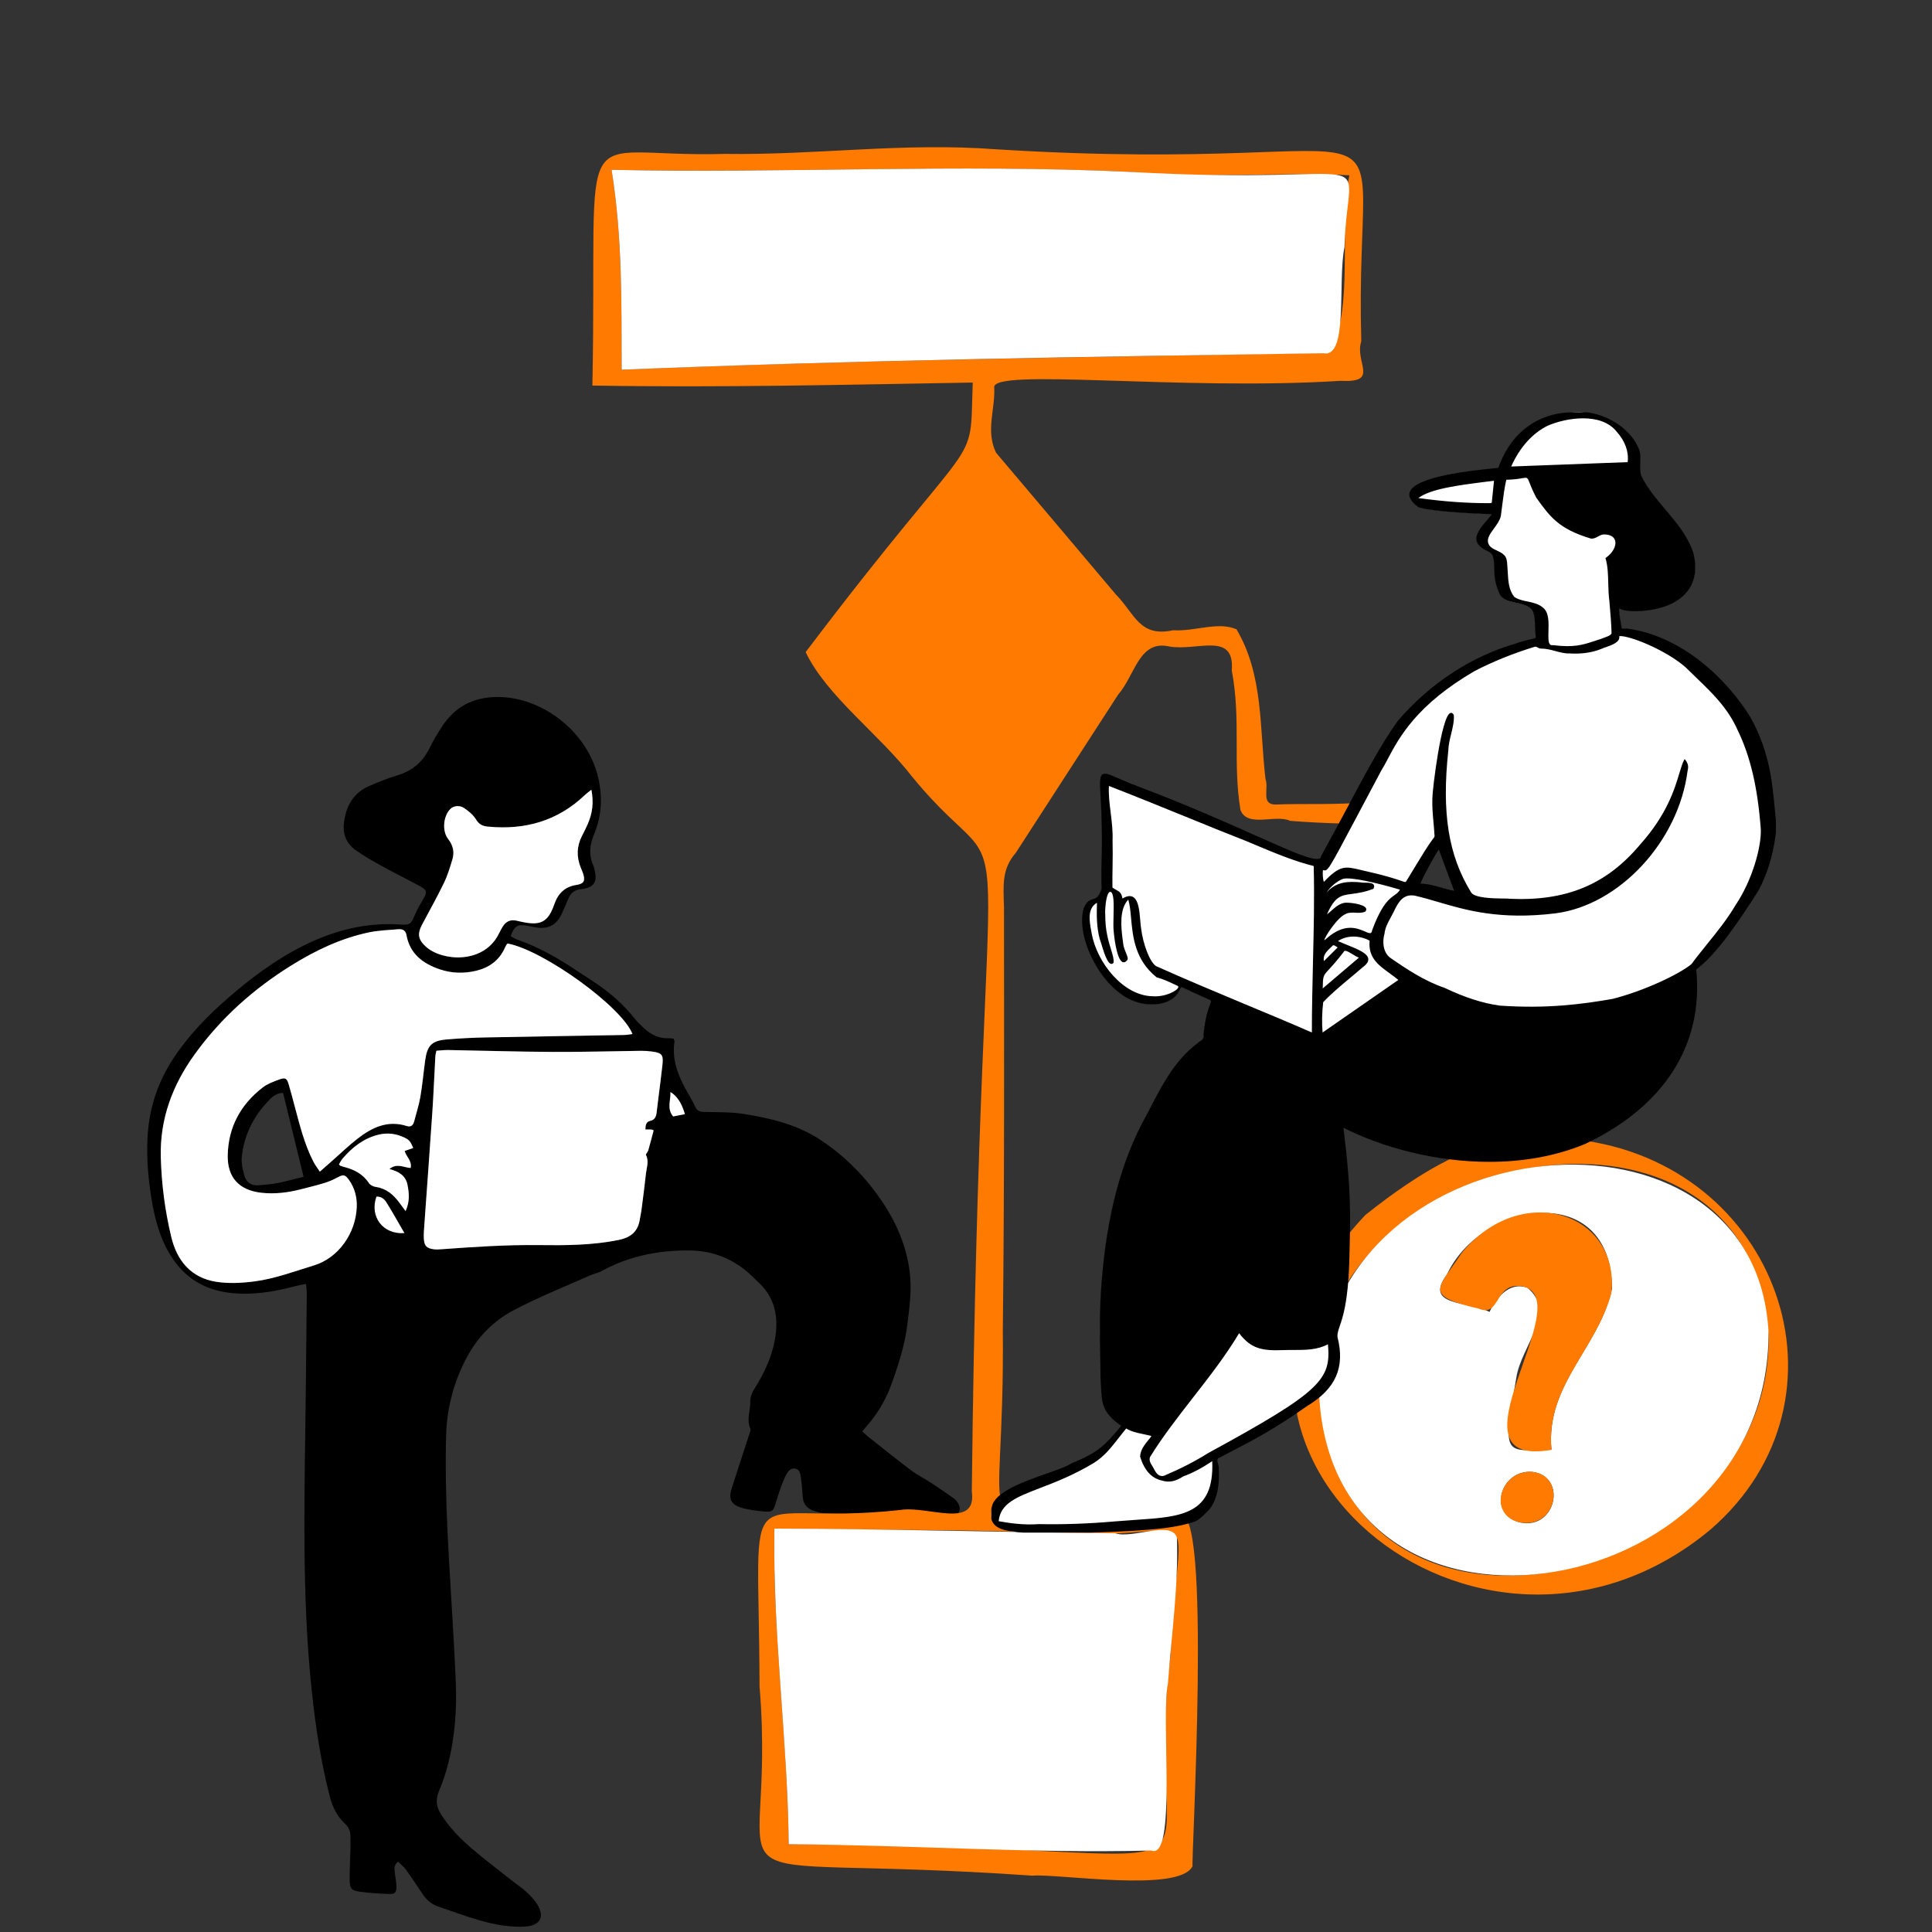 <svg width="226" height="226" viewBox="0 0 226 226" fill="none" xmlns="http://www.w3.org/2000/svg">
<rect x="0" y="0" width="226" height="226" fill="#333333" stroke="none"/>
<g clip-path="url(#clip0_5016_6544)">
<path d="M35.806 150.19C35.308 150.29 34.925 150.345 34.553 150.445C31.995 151.13 29.413 151.554 26.754 151.217C23.857 150.849 21.613 149.449 20.038 146.985C18.689 144.875 18.081 142.507 17.697 140.078C17.303 137.584 17.1 135.074 17.292 132.541C17.531 129.376 18.529 126.484 20.268 123.831C22.028 121.146 24.234 118.866 26.639 116.773C29.374 114.391 32.269 112.229 35.533 110.604C39.063 108.847 42.764 107.89 46.739 108.144C47.995 108.224 48.05 108.133 48.536 107.005C48.78 106.438 49.086 105.894 49.401 105.362C50.027 104.305 50.016 104.143 48.972 103.577C47.56 102.811 46.114 102.109 44.708 101.333C43.655 100.752 42.602 100.156 41.623 99.463C40.492 98.662 40.049 97.546 40.251 96.115C40.523 94.187 41.386 92.728 43.196 91.941C44.266 91.475 45.356 91.035 46.472 90.702C48.229 90.176 49.469 89.124 50.267 87.477C50.68 86.624 51.175 85.806 51.692 85.011C53.199 82.694 55.286 81.57 58.115 81.533C63.291 81.466 68.77 85.494 70.009 91.107C70.493 93.301 70.371 95.496 69.501 97.568C68.969 98.834 68.854 100.016 69.408 101.264C69.467 101.397 69.496 101.543 69.533 101.684C69.923 103.158 69.507 103.843 67.98 104.009C67.219 104.092 66.776 104.424 66.499 105.093C66.248 105.701 65.989 106.306 65.707 106.9C65.08 108.224 64.143 108.713 62.688 108.488C62.328 108.433 61.973 108.336 61.613 108.276C60.534 108.095 60.181 108.317 59.728 109.515C59.999 109.653 60.269 109.828 60.564 109.932C63.029 110.8 65.278 112.077 67.437 113.53C68.194 114.039 68.972 114.515 69.727 115.028C71.428 116.185 72.963 117.526 74.243 119.151C74.558 119.55 74.93 119.91 75.305 120.256C76.138 121.027 77.092 121.517 78.269 121.453C78.442 121.444 78.619 121.486 78.798 121.504C78.841 121.648 78.911 121.755 78.897 121.849C78.61 123.791 79.195 125.534 80.102 127.206C80.52 127.976 80.977 128.728 81.356 129.518C81.567 129.957 81.855 130.051 82.304 130.065C83.906 130.114 85.531 130.064 87.104 130.32C90.211 130.825 93.281 131.565 95.961 133.332C98.888 135.263 101.299 137.714 103.253 140.649C105.055 143.357 106.238 146.288 106.482 149.506C106.616 151.267 106.368 153.073 106.155 154.843C105.856 157.318 105.091 159.691 104.237 162.025C103.566 163.858 102.566 165.512 101.255 166.968C101.135 167.1 101.024 167.241 100.862 167.434C101.098 167.65 101.293 167.851 101.51 168.023C103.171 169.337 104.816 170.673 106.51 171.944C107.294 172.533 108.184 172.978 109.008 173.517C109.862 174.074 110.697 174.66 111.53 175.247C111.709 175.374 111.864 175.532 111.989 175.712C112.539 176.517 112.251 177.238 111.287 177.391C109.293 177.709 107.296 177.861 105.307 177.34C104.238 177.06 103.169 177.088 102.061 177.137C100.136 177.221 98.2 177.064 96.269 176.981C95.911 176.966 95.552 176.841 95.206 176.731C94.437 176.486 93.977 175.973 93.908 175.146C93.853 174.491 93.819 173.832 93.73 173.182C93.657 172.651 93.657 171.949 93.058 171.799C92.445 171.646 92.07 172.262 91.851 172.731C91.454 173.586 91.147 174.49 90.876 175.395C90.423 176.911 90.446 176.939 88.839 176.753C88.083 176.666 87.308 176.569 86.595 176.323C85.49 175.942 85.219 175.295 85.575 174.168C86.125 172.427 86.699 170.694 87.265 168.958C87.432 168.446 87.608 167.936 87.769 167.422C87.799 167.323 87.813 167.191 87.772 167.102C87.298 166.061 87.79 165.02 87.765 163.98C87.75 163.381 87.99 162.867 88.312 162.355C89.529 160.422 90.453 158.363 90.741 156.071C91.03 153.771 90.522 151.714 88.787 150.068C88.205 149.516 87.648 148.926 87.012 148.443C85.159 147.033 83.092 146.308 80.716 146.278C77.057 146.232 73.61 146.921 70.384 148.675C69.94 148.916 69.421 149.017 68.956 149.225C65.991 150.549 62.957 151.744 60.093 153.261C57.756 154.499 55.9 156.351 54.611 158.771C53.078 161.649 52.271 164.705 52.186 167.908C52.09 171.484 52.166 175.071 52.328 178.646C52.603 184.742 53.078 190.829 53.32 196.926C53.443 200.027 53.213 203.142 52.458 206.177C52.177 207.307 51.812 208.427 51.358 209.498C50.943 210.477 51.019 211.331 51.565 212.2C52.55 213.765 53.829 215.074 55.22 216.26C56.773 217.586 58.408 218.817 60.011 220.085C60.526 220.493 61.084 220.853 61.566 221.297C62.018 221.714 62.459 222.172 62.793 222.685C63.775 224.188 63.222 225.243 61.451 225.36C59.636 225.48 57.875 225.131 56.152 224.649C54.503 224.187 52.896 223.574 51.271 223.025C50.477 222.757 49.884 222.24 49.423 221.548C48.795 220.605 48.172 219.659 47.51 218.74C47.25 218.379 46.89 218.09 46.572 217.765C45.976 218.234 46.168 218.728 46.204 219.177C46.245 219.686 46.375 220.19 46.376 220.697C46.377 221.38 46.179 221.584 45.535 221.555C44.405 221.505 43.271 221.447 42.151 221.298C41.098 221.159 40.902 220.911 40.901 219.867C40.901 218.625 40.97 217.383 40.999 216.141C41.01 215.666 40.995 215.191 40.986 214.717C40.976 214.181 40.787 213.74 40.382 213.362C39.447 212.491 38.902 211.41 38.582 210.165C37.533 206.085 36.906 201.94 36.463 197.755C35.861 192.076 35.659 186.377 35.617 180.677C35.57 174.39 35.717 168.102 35.781 161.815C35.816 158.342 35.856 154.87 35.886 151.397C35.889 151.043 35.84 150.689 35.806 150.19L35.806 150.19ZM59.375 110.368C59.303 110.447 59.272 110.47 59.254 110.501C59.184 110.627 59.11 110.753 59.051 110.885C58.385 112.37 57.193 113.209 55.656 113.568C54.243 113.898 52.822 113.858 51.44 113.389C49.457 112.717 47.938 111.569 47.541 109.361C47.436 108.778 47.029 108.666 46.578 108.702C45.415 108.793 44.235 108.837 43.1 109.079C39.85 109.77 36.897 111.182 34.081 112.931C29.652 115.683 25.837 119.09 22.778 123.323C20.18 126.919 18.686 130.893 18.809 135.383C18.895 138.533 19.302 141.653 20.038 144.712C20.707 147.491 22.362 149.482 25.292 149.94C26.745 150.167 28.287 150.086 29.756 149.897C32.149 149.588 34.414 148.726 36.719 148.025C39.59 147.153 41.593 144.291 41.731 141.241C41.783 140.09 41.505 138.983 40.823 138.025C40.36 137.376 40.147 137.372 39.467 137.74C38.991 137.996 38.487 138.218 37.971 138.376C37.064 138.655 36.14 138.877 35.22 139.114C33.688 139.509 32.134 139.705 30.552 139.524C27.962 139.227 26.587 137.734 26.639 135.138C26.704 131.862 28.137 129.23 30.698 127.234C31.258 126.797 31.972 126.528 32.651 126.282C33.386 126.015 33.551 126.125 33.772 126.855C34.026 127.694 34.239 128.545 34.466 129.392C35.064 131.614 35.605 133.856 36.674 135.917C36.865 136.287 37.125 136.621 37.41 137.059C37.955 136.581 38.39 136.2 38.823 135.819C39.81 134.95 40.758 134.032 41.792 133.224C43.487 131.899 45.33 131.002 47.575 131.717C48.077 131.877 48.332 131.626 48.45 131.166C48.696 130.214 49.007 129.273 49.172 128.307C49.413 126.905 49.538 125.483 49.731 124.072C49.978 122.261 50.504 121.734 52.331 121.584C53.786 121.464 55.246 121.389 56.706 121.359C62.148 121.249 67.59 121.169 73.031 121.071C73.339 121.065 73.646 121 73.983 120.959C72.755 117.775 63.584 111.16 59.375 110.368L59.375 110.368ZM75.496 132.124C75.507 131.592 75.574 131.218 76.086 131.108C76.601 130.997 76.757 130.6 76.812 130.134C76.868 129.663 76.925 129.191 76.983 128.72C77.152 127.344 77.338 125.97 77.488 124.592C77.619 123.384 77.446 123.168 76.274 123.007C75.841 122.946 75.403 122.918 74.966 122.922C71.535 122.962 68.104 123.068 64.674 123.05C60.587 123.028 56.5 122.9 52.413 122.828C51.957 122.82 51.499 122.883 51.045 122.913C50.988 123.208 50.934 123.383 50.924 123.561C50.804 125.748 50.718 127.937 50.571 130.123C50.275 134.528 49.945 138.931 49.634 143.335C49.598 143.844 49.551 144.358 49.577 144.866C49.621 145.743 49.904 146.033 50.766 146.139C51.052 146.174 51.348 146.154 51.638 146.133C55.423 145.858 59.205 145.601 63.007 145.647C66.141 145.686 69.275 145.678 72.382 145.042C73.851 144.742 74.648 144.017 74.857 142.572C74.904 142.247 74.989 141.927 75.03 141.602C75.216 140.155 75.41 138.709 75.565 137.259C75.64 136.551 75.939 135.841 75.565 135.114C75.512 135.011 75.773 134.774 75.829 134.581C76.055 133.792 76.258 132.997 76.462 132.23C76.281 132.152 76.249 132.127 76.215 132.126C76.002 132.122 75.789 132.124 75.496 132.124L75.496 132.124ZM69.179 92.382C68.826 92.664 68.619 92.804 68.442 92.974C65.249 96.036 61.414 97.112 57.078 96.695C56.445 96.634 56.038 96.441 55.685 95.859C55.359 95.325 54.819 94.88 54.288 94.523C53.727 94.147 53.033 94.268 52.665 94.644C51.84 95.487 51.698 97.225 52.421 98.144C52.985 98.862 53.181 99.652 52.925 100.507C52.644 101.448 52.356 102.402 51.931 103.282C51.137 104.923 50.243 106.515 49.388 108.126C48.793 109.248 48.904 109.908 49.822 110.74C51.685 112.431 56.413 112.781 58.242 109.435C58.434 109.083 58.604 108.717 58.816 108.377C59.182 107.79 59.709 107.54 60.403 107.693C60.652 107.749 60.901 107.808 61.151 107.86C63.248 108.292 64.121 107.842 64.821 105.827C65.27 104.533 66.039 103.727 67.438 103.513C68.337 103.376 68.492 103.002 68.183 102.113C68.112 101.906 68.019 101.707 67.937 101.504C67.432 100.249 67.449 99.015 68.071 97.8C68.303 97.345 68.534 96.888 68.74 96.421C69.281 95.197 69.481 93.931 69.179 92.382L69.179 92.382ZM33.109 127.83C32.194 127.884 31.723 128.426 31.264 128.919C29.571 130.733 28.531 132.881 28.283 135.353C28.213 136.052 28.39 136.802 28.577 137.495C28.789 138.277 29.369 138.718 30.215 138.654C30.976 138.597 31.742 138.532 32.489 138.386C33.475 138.193 34.445 137.917 35.513 137.655L33.109 127.83L33.109 127.83ZM45.557 136.752C46.421 136.011 47.244 136.591 48.039 136.626C48.213 135.746 47.482 135.292 47.344 134.632L48.34 134.285C48.01 133.51 47.858 133.326 47.267 133.05C46.312 132.604 45.323 132.477 44.283 132.73C42.538 133.155 41.211 134.2 40.073 135.528C39.896 135.734 39.779 135.992 39.65 136.201C39.736 136.3 39.754 136.34 39.782 136.351C39.917 136.403 40.051 136.457 40.191 136.491C41.395 136.787 42.438 137.308 43.151 138.394C43.303 138.626 43.667 138.803 43.956 138.844C45.175 139.018 46.005 139.733 46.701 140.67C46.908 140.948 47.115 141.227 47.445 141.672C47.958 140.532 47.854 139.583 47.672 138.62C47.463 137.511 46.651 137.04 45.557 136.752ZM47.305 144.242C46.555 142.951 45.906 141.778 45.197 140.643C44.952 140.252 44.567 139.938 44.034 139.983C43.217 142.276 44.755 144.424 47.305 144.242V144.242ZM80.118 130.331C79.76 129.072 79.199 128.191 78.423 127.746C78.478 128.736 77.97 129.68 78.743 130.599L80.118 130.331Z" fill="black"/>
<path d="M59.376 110.368C63.585 111.16 72.755 117.775 73.984 120.959C73.647 121 73.34 121.065 73.032 121.07C67.59 121.168 62.148 121.249 56.707 121.358C55.246 121.389 53.787 121.464 52.331 121.584C50.505 121.734 49.979 122.26 49.731 124.071C49.539 125.482 49.413 126.904 49.173 128.307C49.008 129.272 48.696 130.213 48.451 131.166C48.332 131.626 48.078 131.876 47.576 131.716C45.331 131.001 43.488 131.898 41.793 133.224C40.759 134.032 39.811 134.95 38.824 135.818C38.39 136.2 37.956 136.581 37.411 137.059C37.126 136.621 36.866 136.287 36.674 135.917C35.606 133.856 35.065 131.614 34.467 129.391C34.239 128.545 34.027 127.693 33.773 126.854C33.552 126.124 33.387 126.015 32.652 126.281C31.973 126.528 31.259 126.797 30.699 127.234C28.137 129.23 26.705 131.861 26.639 135.137C26.588 137.733 27.962 139.226 30.553 139.523C32.134 139.704 33.688 139.508 35.221 139.113C36.14 138.877 37.065 138.654 37.971 138.376C38.487 138.218 38.992 137.996 39.467 137.739C40.148 137.372 40.361 137.375 40.824 138.025C41.506 138.983 41.784 140.089 41.731 141.24C41.594 144.29 39.59 147.153 36.72 148.025C34.415 148.725 32.15 149.588 29.757 149.896C28.287 150.086 26.746 150.167 25.292 149.94C22.362 149.481 20.708 147.491 20.039 144.712C19.302 141.653 18.896 138.533 18.81 135.383C18.687 130.892 20.18 126.919 22.779 123.323C25.838 119.09 29.653 115.683 34.082 112.931C36.897 111.181 39.85 109.77 43.101 109.078C44.236 108.837 45.416 108.793 46.578 108.701C47.03 108.665 47.437 108.777 47.542 109.361C47.938 111.569 49.458 112.716 51.44 113.389C52.823 113.858 54.243 113.897 55.656 113.567C57.194 113.208 58.386 112.369 59.052 110.884C59.111 110.752 59.185 110.627 59.255 110.5C59.272 110.469 59.303 110.446 59.376 110.368L59.376 110.368Z" fill="white"/>
<path d="M75.496 132.124C75.789 132.124 76.002 132.123 76.216 132.126C76.249 132.127 76.282 132.153 76.463 132.23C76.258 132.997 76.055 133.793 75.829 134.581C75.774 134.774 75.512 135.011 75.566 135.114C75.939 135.841 75.641 136.551 75.565 137.259C75.41 138.709 75.216 140.155 75.031 141.602C74.989 141.927 74.904 142.247 74.857 142.572C74.648 144.017 73.851 144.742 72.383 145.043C69.275 145.678 66.141 145.686 63.007 145.647C59.206 145.601 55.423 145.859 51.639 146.133C51.349 146.155 51.053 146.174 50.767 146.139C49.905 146.033 49.621 145.743 49.577 144.866C49.552 144.358 49.598 143.844 49.634 143.335C49.946 138.931 50.275 134.528 50.571 130.123C50.718 127.937 50.805 125.748 50.925 123.561C50.934 123.384 50.989 123.208 51.045 122.913C51.499 122.883 51.957 122.821 52.414 122.828C56.501 122.9 60.587 123.029 64.674 123.05C68.105 123.068 71.535 122.963 74.966 122.922C75.404 122.918 75.841 122.946 76.274 123.007C77.447 123.168 77.619 123.384 77.488 124.592C77.339 125.97 77.153 127.344 76.983 128.721C76.925 129.192 76.868 129.663 76.813 130.134C76.758 130.6 76.601 130.997 76.086 131.108C75.575 131.219 75.507 131.592 75.496 132.125L75.496 132.124ZM69.18 92.382C69.482 93.931 69.282 95.197 68.741 96.422C68.535 96.889 68.305 97.345 68.072 97.8C67.45 99.016 67.433 100.25 67.938 101.504C68.02 101.707 68.113 101.906 68.184 102.113C68.492 103.002 68.338 103.377 67.439 103.514C66.04 103.727 65.271 104.533 64.822 105.827C64.121 107.842 63.249 108.292 61.152 107.86C60.902 107.808 60.653 107.749 60.404 107.694C59.711 107.54 59.183 107.79 58.817 108.377C58.605 108.717 58.435 109.083 58.243 109.435C56.414 112.781 51.686 112.431 49.823 110.741C48.905 109.908 48.793 109.249 49.389 108.127C50.244 106.515 51.138 104.923 51.932 103.282C52.357 102.402 52.645 101.448 52.926 100.508C53.182 99.652 52.986 98.862 52.422 98.145C51.699 97.225 51.841 95.487 52.666 94.644C53.033 94.269 53.728 94.147 54.289 94.523C54.82 94.88 55.36 95.325 55.686 95.86C56.039 96.442 56.446 96.634 57.079 96.695C61.415 97.113 65.25 96.036 68.443 92.974C68.62 92.804 68.827 92.665 69.18 92.382L69.18 92.382ZM45.558 136.752C46.652 137.04 47.464 137.511 47.673 138.62C47.854 139.583 47.958 140.532 47.446 141.672L46.702 140.67C46.006 139.733 45.176 139.018 43.957 138.844C43.668 138.803 43.303 138.626 43.151 138.394C42.438 137.308 41.395 136.787 40.191 136.491C40.052 136.457 39.917 136.403 39.783 136.351C39.754 136.34 39.736 136.3 39.65 136.201C39.779 135.992 39.897 135.735 40.074 135.528C41.212 134.2 42.539 133.155 44.284 132.73C45.323 132.477 46.312 132.604 47.268 133.05C47.859 133.326 48.01 133.511 48.341 134.286L47.344 134.632C47.482 135.292 48.214 135.746 48.039 136.626C47.245 136.591 46.422 136.011 45.558 136.752H45.558ZM47.306 144.242C44.756 144.424 43.217 142.276 44.035 139.983C44.567 139.939 44.953 140.252 45.197 140.643C45.907 141.778 46.556 142.951 47.306 144.242V144.242ZM80.118 130.331L78.744 130.599C77.971 129.68 78.478 128.736 78.423 127.746C79.2 128.191 79.761 129.072 80.118 130.331Z" fill="white"/>
</g>
<g clip-path="url(#clip1_5016_6544)">
<path d="M69.295 45.1C69.941 12.201 66.537 18.526 84.781 18.002C95.589 18.159 105.566 16.641 116.574 17.466C168.165 20.682 158.364 8.365 159.24 39.921C158.426 42.389 161.439 44.802 156.852 44.547C138.062 45.739 115.786 42.976 116.305 45.367C116.42 47.889 115.274 50.449 116.523 52.967C121.047 58.294 125.836 63.989 130.515 69.52C132.761 71.795 133.276 74.578 137.223 73.726C139.782 73.885 142.454 72.675 144.64 73.607C147.802 78.952 147.326 85.093 148.037 91.155C148.45 92.222 147.474 94.091 149.177 94.113C152.699 93.97 156.302 94.194 160.273 93.805C167.479 94.174 183.044 91.514 182.555 94.547C182.222 105.215 182.99 115.38 183.443 126.276C184.131 128.432 182.13 132.192 184.261 133.281C208.021 135.926 217.788 163.591 200.107 178.909C173.068 201.435 133.889 169.437 159.718 142.125C187.625 119.819 178.468 154.368 180.861 99.217C182.157 95.046 177.079 97.031 174.274 96.503C166.239 96.254 159.128 96.667 150.919 96.021C149.207 95.219 145.96 96.86 145.11 94.77C144.176 89.179 145.196 84.308 144.091 78.435C144.452 73.832 140.091 76.183 136.792 75.629C133.244 74.798 132.795 78.974 130.786 81.271C126.699 87.571 122.937 93.424 118.836 99.744C117.181 101.666 117.363 103.444 117.445 106.146C117.451 122.85 117.501 138.691 117.308 155.509C117.566 182.156 112.949 176.125 129.02 176.827C132.384 177.154 137.452 175.007 137.9 177.455C141.885 174.588 139.261 218.782 139.511 218.277C138.075 221.462 123.678 219.142 120.778 219.411C79.204 216.517 91.04 223.846 88.849 197.259C88.776 170.802 86.113 178.734 105.31 176.632C108.56 176.094 114.295 178.974 113.679 174.468C114.678 83.502 120.082 107.188 106.686 90.844C102.844 85.873 96.752 81.491 94.241 76.284C114.955 48.903 113.412 55.641 113.789 44.75C99.171 45 84.231 45.362 69.295 45.1L69.295 45.1ZM72.722 43.247C100.189 42.087 127.764 41.782 155.502 41.264C158.452 36.187 156.58 26.824 157.843 20.505C149.316 20.06 140.867 20.975 132.095 20.102C112.505 19.194 91.74 20.275 71.543 19.863C72.761 27.293 72.715 35.274 72.722 43.247ZM154.264 161.472C155.075 197.884 207.176 186.709 206.894 156.385C204.906 124.153 154.54 133.873 154.264 161.472ZM92.26 215.735C150.317 215.654 132.938 224.477 136.935 193.529C137.686 175.887 141.094 179.194 127.671 179.511C115.605 178.847 103.12 179.022 90.584 178.81C90.368 190.974 92.122 203.129 92.26 215.735Z" fill="#FF7A00"/>
<path d="M72.722 43.248C72.69 35.56 72.822 27.853 71.543 19.863C91.371 20.298 112.079 19.157 132.094 20.102C162.801 21.864 157.642 16.338 157.273 28.907C156.444 32.984 157.764 41.935 154.803 41.322C127.233 41.727 100.387 42.117 72.722 43.248ZM154.263 161.472C156.164 131.173 205.163 126.836 206.87 155.664C207.297 188.446 154.307 196.582 154.263 161.472ZM181.486 169.595C180.776 161.881 187.069 157.649 188.569 150.757C188.531 138.006 173.29 140.41 169.255 149.098C166.465 152.864 171.789 152.158 174.237 153.465C174.896 152.047 176.46 149.829 178.673 150.64C182.157 153.489 177.954 157.468 177.385 161.1C175.76 170.561 175.887 169.669 181.486 169.595H181.486ZM179.245 172.176C175.489 171.883 173.97 177.174 177.852 178.101C182.052 178.964 183.345 172.68 179.245 172.176ZM92.259 215.735C92.144 203.624 90.389 191.359 90.584 178.81C103.745 178.835 116.913 179.254 130.429 179.348C132.4 180.07 137.051 177.797 137.673 179.866C137.853 185.573 137.068 190.926 136.619 196.974C135.77 201.034 137.698 217.656 134.677 216.47C120.341 216.825 106.763 215.826 92.259 215.735Z" fill="white"/>
<path d="M181.486 169.595C168.545 171.864 184.814 152.16 178.189 150.491C174.745 149.832 175.587 154.187 172.987 153.083C166.34 151.557 168.292 150.687 170.946 146.613C177.946 138.013 189.595 141.875 188.478 151.317C186.637 157.979 180.77 162.284 181.486 169.595ZM179.244 172.176C183.21 172.592 182.211 178.812 177.851 178.1C173.914 177.287 175.449 171.895 179.244 172.176Z" fill="#FF7A00"/>
</g>
<g clip-path="url(#clip2_5016_6544)">
<path d="M204.677 83.896C201.713 79.127 196.454 74.444 190.44 73.633C190.212 73.547 189.642 73.747 189.628 73.448C189.699 73.305 189.058 70.757 189.542 71.127C189.956 71.754 199.717 72.124 198.079 64.836C196.967 61.263 193.575 58.999 191.937 55.711C191.637 54.8 191.979 53.775 191.766 52.807C190.683 49.718 186.792 47.825 183.571 48.309C179.909 48.466 176.973 50.558 175.52 54.273C175.377 54.501 175.42 54.843 175.121 54.829C173.596 55.014 161.412 55.91 165.901 59.256C166.385 59.569 170.233 59.982 174.65 60.11C173.71 61.434 171.302 63.256 173.981 64.437C174.337 64.594 174.522 64.722 174.679 65.049C175.064 66.202 174.536 67.37 175.392 69.362C175.89 70.672 177.914 70.259 179.011 71.113C179.738 71.711 179.538 72.893 179.695 74.501C179.838 74.9 179.125 74.729 177.301 75.384C171.943 76.95 167.226 80.152 163.592 84.366C160.799 88.223 158.048 94.017 154.614 100.166C154.486 102.017 146.847 97.291 133.252 92.152C126.782 89.732 129.305 88.551 128.92 101.177C128.891 102.088 128.891 103.113 128.934 103.981C128.25 106.045 127.609 104.551 126.839 106.287C125.828 109.618 129.005 115.981 132.996 117.177C134.435 117.689 136.972 117.633 137.855 115.939C138.226 115.099 137.798 115.326 140.477 116.465C142.672 117.519 141.418 116.152 140.862 120.807C140.819 121.149 140.891 121.405 140.691 121.675C137.527 123.839 136.088 126.757 134.15 130.515C130.787 136.536 129.405 143.369 128.906 150.173C128.606 153.874 128.749 157.575 128.792 161.291C128.977 163.782 128.635 165.02 131.229 166.814C129.533 168.821 128.777 169.903 125.343 171.269C123.69 172.38 116.622 173.718 116.08 176.266C115.596 178.244 116.622 178.913 118.56 179.07C119.899 179.412 126.355 179.312 132.326 178.999C134.806 178.814 137.328 178.7 139.694 177.917C140.363 177.604 140.819 177.049 141.375 176.522C142.444 175.17 142.544 173.376 142.472 171.739C142.501 171.255 141.988 170.558 142.629 170.401C145.351 168.921 147.959 167.81 152.818 164.394C155.711 162.657 157.379 160.337 156.353 156.337C156.281 155.013 157.507 154.543 157.735 147.668C157.863 142.6 158.048 139.768 157.037 131.739C164.803 135.711 176.403 137.447 185.396 133.689C193.419 129.889 199.333 123.198 198.321 113.319C200.473 111.768 202.881 108.394 205.56 104.152C206.843 101.903 207.513 99.255 207.726 96.707C207.313 92.707 207.327 88.65 204.677 83.896ZM165.231 103.896L168.508 98.771L171.558 105.533L165.231 103.896Z" fill="white"/>
<path d="M207.811 96.707C207.754 96.124 207.697 95.526 207.64 94.956C207.326 91.511 207.013 87.939 204.733 83.853C201.997 79.44 196.795 74.43 190.454 73.547C190.354 73.519 190.226 73.519 190.083 73.533C189.941 73.547 189.77 73.547 189.713 73.504C189.698 73.49 189.698 73.49 189.684 73.462C189.698 73.391 189.67 73.22 189.584 72.722C189.499 72.252 189.328 71.255 189.442 71.156C189.442 71.156 189.456 71.156 189.47 71.17C189.798 71.583 192.891 71.754 195.242 70.757C196.995 70.003 198.933 68.366 198.121 64.793C197.493 62.771 196.111 61.134 194.786 59.569C193.76 58.359 192.691 57.092 191.993 55.668C191.836 55.199 191.864 54.7 191.879 54.174C191.893 53.718 191.921 53.234 191.807 52.764C190.781 49.803 186.991 47.725 183.571 48.238C179.851 48.394 176.887 50.586 175.462 54.23C175.405 54.316 175.376 54.401 175.362 54.487C175.305 54.672 175.277 54.757 175.12 54.743C175.006 54.757 174.821 54.771 174.578 54.8C172.312 55.028 165.415 55.725 164.888 57.618C164.745 58.145 165.073 58.7 165.871 59.298C166.413 59.64 170.346 60.024 174.521 60.152C174.365 60.366 174.165 60.593 173.966 60.821C173.296 61.604 172.54 62.487 172.726 63.284C172.84 63.754 173.239 64.138 173.966 64.465C174.293 64.622 174.479 64.736 174.621 65.035C174.764 65.476 174.778 65.931 174.792 66.444C174.806 67.241 174.821 68.138 175.348 69.348C175.647 70.145 176.474 70.33 177.329 70.515C177.927 70.643 178.54 70.786 178.982 71.127C179.495 71.54 179.523 72.28 179.566 73.291C179.58 73.647 179.595 74.045 179.637 74.472V74.487C179.652 74.544 179.652 74.572 179.637 74.586C179.595 74.657 179.367 74.714 179.053 74.786C178.668 74.871 178.07 74.999 177.286 75.284C172.07 76.807 167.31 79.924 163.534 84.294C161.61 86.956 159.743 90.444 157.591 94.501C156.622 96.309 155.625 98.188 154.556 100.109L154.542 100.138C154.528 100.266 154.485 100.351 154.399 100.408C153.744 100.807 151.022 99.583 146.903 97.746C143.512 96.237 138.866 94.159 133.28 92.052C132.296 91.682 131.527 91.355 130.914 91.084C129.817 90.6 129.275 90.373 128.962 90.586C128.606 90.828 128.648 91.611 128.748 93.334C128.834 94.985 128.962 97.476 128.848 101.148C128.819 102.088 128.819 103.113 128.862 103.953C128.52 104.992 128.192 105.077 127.85 105.177C127.523 105.276 127.152 105.376 126.767 106.244C126.283 107.853 126.739 110.259 127.964 112.522C129.247 114.913 131.114 116.664 132.966 117.219C134.434 117.732 137.013 117.689 137.926 115.938C137.968 115.853 137.997 115.782 138.025 115.725C138.082 115.597 138.111 115.497 138.154 115.483C138.225 115.454 138.424 115.554 138.781 115.725C139.123 115.896 139.65 116.152 140.448 116.494C140.776 116.65 141.018 116.75 141.203 116.835C141.46 116.935 141.602 117.006 141.645 117.077C141.673 117.148 141.631 117.276 141.545 117.504C141.36 117.988 141.018 118.885 140.804 120.778C140.79 120.892 140.79 120.977 140.79 121.077C140.79 121.276 140.776 121.433 140.662 121.604C137.598 123.696 136.144 126.515 134.306 130.074L134.106 130.458C131.156 135.725 129.446 142.173 128.848 150.145C128.606 153.105 128.648 156.123 128.705 159.041C128.72 159.782 128.734 160.522 128.734 161.262C128.762 161.604 128.777 161.917 128.791 162.23C128.876 164.109 128.933 165.262 131.142 166.799C131.042 166.913 130.957 167.027 130.871 167.127C129.361 168.92 128.534 169.902 125.342 171.169L125.328 171.184C124.801 171.539 123.718 171.924 122.449 172.365C119.727 173.333 116.393 174.486 116.022 176.251C115.808 177.105 115.865 177.746 116.207 178.201C116.592 178.742 117.348 179.041 118.559 179.141C119.157 179.297 120.711 179.369 122.763 179.369C125.47 179.369 129.047 179.255 132.353 179.084C132.624 179.07 132.881 179.041 133.152 179.027C135.346 178.87 137.612 178.7 139.75 178.002C140.305 177.746 140.704 177.347 141.132 176.906L141.46 176.579C142.571 175.169 142.643 173.262 142.571 171.767C142.586 171.596 142.529 171.411 142.486 171.241C142.429 170.999 142.357 170.785 142.443 170.643C142.486 170.572 142.557 170.529 142.671 170.5H142.685C143.27 170.187 143.84 169.888 144.438 169.575C146.604 168.451 149.055 167.184 152.875 164.493C156.266 162.458 157.363 159.952 156.451 156.379C156.437 155.952 156.551 155.625 156.722 155.113C157.078 154.073 157.677 152.337 157.834 147.725C157.848 147.298 157.862 146.885 157.862 146.5C157.976 142.102 158.062 139.184 157.15 131.924C161.738 134.244 167.938 135.91 174.208 135.91C178.041 135.91 181.917 135.283 185.452 133.803C194.7 129.419 199.303 122.173 198.42 113.405C200.757 111.696 203.393 107.81 205.659 104.237C206.828 102.116 207.569 99.526 207.811 96.707ZM155.867 110.643C155.91 110.586 155.938 110.572 155.995 110.572C156.067 110.572 156.166 110.629 156.295 110.714C156.352 110.757 156.423 110.8 156.48 110.828L154.87 112.422C154.713 111.753 155.183 111.298 155.682 110.814C155.739 110.757 155.796 110.7 155.867 110.643ZM160.513 108.807C160.484 108.992 160.442 109.091 160.356 109.134C160.228 109.205 159.986 109.106 159.672 108.963C158.774 108.579 157.278 107.924 155.169 109.789C155.026 109.931 154.941 109.974 154.912 109.988C154.941 109.618 156.451 107.284 157.449 106.899C157.691 106.771 157.976 106.757 158.261 106.757C158.375 106.757 158.489 106.757 158.589 106.771C158.974 106.785 159.373 106.8 159.715 106.629L159.729 106.615L159.743 106.6C159.857 106.444 159.829 106.316 159.786 106.23C159.515 105.746 157.82 105.547 157.306 105.604C156.665 105.704 156.195 106.131 155.739 106.529C155.568 106.686 155.397 106.828 155.226 106.956C156.166 104.821 156.879 104.736 158.147 104.565C158.789 104.479 159.587 104.38 160.627 103.981L160.655 103.967L160.67 103.938C160.755 103.753 160.769 103.611 160.698 103.497C160.556 103.269 160.114 103.255 159.686 103.255C159.473 103.255 159.273 103.255 159.131 103.212C157.805 103.099 156.323 103.084 155.197 104.394C155.568 103.782 156.409 103.056 157.078 102.814C157.905 102.543 161.012 103.255 163.762 104.067C163.605 104.365 163.406 104.508 163.149 104.693C162.536 105.12 161.653 105.746 160.513 108.807ZM168.579 103.825C167.767 103.597 166.997 103.369 166.156 103.369C166.37 102.743 167.881 99.924 168.308 99.383L170.104 104.209C169.576 104.109 169.078 103.967 168.579 103.825ZM155.454 113.405C155.81 113.02 156.337 112.451 157.135 111.412L157.15 111.397C157.178 111.312 157.221 111.269 157.278 111.241C157.306 111.227 157.335 111.227 157.363 111.227C157.577 111.227 157.891 111.426 158.219 111.625C158.475 111.782 158.732 111.938 158.96 112.024L154.727 115.625C154.756 114.159 154.77 114.145 155.454 113.405ZM157.891 114.429C158.375 114.017 158.888 113.604 159.373 113.177C159.872 112.807 160.1 112.479 160.057 112.152C159.971 111.497 158.86 111.042 157.292 110.415C157.036 110.316 156.779 110.202 156.508 110.088C157.677 109.305 159.188 109.476 160.214 110.031C160.028 112.01 161.197 112.864 162.565 113.86C162.893 114.102 163.235 114.344 163.577 114.629L154.713 120.778C154.613 119.611 154.642 118.444 154.784 117.234C155.739 116.223 156.836 115.312 157.891 114.429ZM161.952 109.234C162.023 108.536 162.337 107.967 162.665 107.355C162.779 107.155 162.879 106.956 162.993 106.743C163.463 105.76 163.947 104.736 165.116 104.736C165.258 104.736 165.415 104.75 165.586 104.793C166.455 104.992 167.325 105.248 168.251 105.518C171.443 106.458 175.433 107.639 181.932 106.842C189.413 105.903 196.353 98.43 197.408 90.173C197.522 89.704 197.508 89.348 197.137 88.878L197.066 88.793L197.009 88.892C196.809 89.262 196.653 89.775 196.453 90.43C195.912 92.237 195.014 95.269 191.864 98.785C187.917 103.497 183.186 105.447 176.545 105.134C176.445 105.106 176.189 105.106 175.804 105.106C174.692 105.091 172.384 105.063 172.056 104.337C169.42 100.024 168.636 95.07 169.42 87.782C169.434 87.17 169.591 86.501 169.747 85.874C169.933 85.12 170.118 84.351 170.061 83.64V83.625L170.047 83.611C169.933 83.426 169.819 83.355 169.676 83.398C168.607 83.697 167.553 92.365 167.553 93.405C167.524 94.344 167.595 95.213 167.681 96.138C167.724 96.608 167.767 97.077 167.795 97.59C167.838 97.86 167.809 97.903 167.652 98.088C166.911 99.099 166.299 100.124 165.643 101.205C165.315 101.761 164.959 102.33 164.603 102.914L164.56 102.985C164.432 103.227 164.432 103.227 163.876 103.027C163.292 102.828 162.209 102.458 159.957 101.946C159.644 101.874 159.344 101.817 159.102 101.746C157.349 101.333 156.736 101.191 154.855 103.17C154.741 102.814 154.699 102.173 154.756 101.775C154.77 101.775 154.784 101.789 154.798 101.789C155.326 101.917 155.326 101.917 158.717 95.526C159.487 94.088 160.427 92.309 161.582 90.131C161.824 89.746 162.052 89.319 162.323 88.807C163.662 86.273 165.7 82.444 172.512 78.487C174.635 77.391 176.944 76.451 179.538 75.654C179.666 75.625 179.78 75.697 179.894 75.754C179.994 75.811 180.108 75.867 180.236 75.867H180.25C180.849 75.867 181.39 76.01 181.917 76.152C182.445 76.294 183.001 76.451 183.585 76.437C184.967 76.522 186.235 76.351 187.347 75.896C187.447 75.839 187.618 75.782 187.831 75.711C188.53 75.469 189.556 75.113 189.413 74.415C190.439 74.273 194.829 75.981 197.208 78.088C197.607 78.487 198.021 78.885 198.42 79.269C200.301 81.077 202.082 82.785 203.251 85.376C204.761 88.494 205.602 92.081 205.973 96.992C206.058 99.07 204.975 102.97 203.023 105.874C202.054 107.511 200.857 109.006 199.688 110.444C199.075 111.212 198.434 111.995 197.85 112.792C196.311 114.031 192.235 115.938 188.63 116.849C185.038 117.476 180.948 118.017 175.419 117.632C173.424 117.348 171.372 116.693 168.978 115.554C166.641 114.757 164.617 113.419 162.565 111.995C161.738 111.298 161.71 110.074 161.952 109.234ZM175.875 64.864C175.647 64.65 175.362 64.522 175.091 64.394C174.749 64.238 174.407 64.081 174.208 63.782C173.795 63.127 174.251 62.515 174.764 61.818C175.091 61.362 175.433 60.907 175.562 60.38C175.633 59.896 175.69 59.412 175.747 58.942C175.861 58.017 175.989 57.049 176.203 56.124C177.129 56.095 177.685 56.01 178.056 55.939C178.668 55.839 178.668 55.839 178.911 56.451C179.053 56.821 179.267 57.362 179.709 58.216C181.29 60.423 182.331 61.875 186.093 62.999C186.406 63.042 186.677 62.9 186.934 62.757C187.176 62.629 187.404 62.501 187.675 62.515C188.359 62.529 188.801 62.786 188.929 63.227C189.114 63.839 188.644 64.707 187.846 65.248L187.803 65.277L187.817 65.334C188.088 66.245 188.102 67.227 188.131 68.266C188.145 68.978 188.174 69.718 188.273 70.43L188.288 70.657C188.387 71.782 188.487 72.949 188.516 74.088C188.43 74.316 188.031 74.458 187.675 74.586C187.532 74.643 187.39 74.686 187.276 74.743C186.976 74.828 186.691 74.928 186.435 75.013C185.124 75.44 184.098 75.768 181.675 75.469H181.647C181.504 75.483 181.404 75.469 181.333 75.398C181.091 75.184 181.119 74.529 181.134 73.846C181.162 72.821 181.205 71.668 180.521 71.099C180.008 70.643 179.338 70.501 178.683 70.359C178.113 70.245 177.585 70.131 177.129 69.818C176.488 69.006 176.431 67.967 176.374 66.956L176.331 66.273L176.317 66.131C176.288 65.633 176.26 65.177 175.875 64.864ZM189.143 50.529C190.112 51.626 190.553 52.864 190.397 54.06L176.773 54.572C177.771 52.337 179.253 50.686 181.034 49.803C182.145 49.319 183.685 48.935 185.181 48.935C186.734 48.935 188.216 49.348 189.143 50.529ZM173.723 56.366C174.08 56.323 174.422 56.28 174.764 56.238L174.55 58.344C174.536 58.444 174.536 58.529 174.521 58.601C174.521 58.8 174.521 58.857 174.222 58.857C171.628 58.871 168.907 58.672 165.914 58.259C167.353 57.177 170.588 56.764 173.723 56.366ZM128.634 109.817C128.663 109.874 128.72 110.059 128.791 110.287C129.133 111.426 129.518 112.65 129.959 112.75C130.031 112.764 130.145 112.764 130.244 112.636L130.259 112.622V112.607C130.316 112.237 130.173 111.753 129.974 111.099C129.674 110.131 129.275 108.821 129.29 107.013V106.985C129.247 106.814 129.304 104.878 129.717 104.408C129.774 104.337 129.831 104.309 129.888 104.323C130.33 104.408 130.287 105.817 130.259 107.056C130.244 107.768 130.216 108.508 130.287 109.049C130.287 109.077 130.572 112.294 131.342 112.55C131.513 112.607 131.669 112.536 131.826 112.351C132.011 112.195 131.883 111.867 131.712 111.454C131.57 111.113 131.413 110.728 131.384 110.344C131.37 110.216 131.356 110.074 131.327 109.931C131.156 108.593 130.886 106.387 131.983 105.234C132.168 105.846 132.239 106.615 132.311 107.412C132.51 109.575 132.753 112.28 135.289 114.316L135.318 114.33C136.059 114.529 136.7 114.828 137.37 115.141L137.641 115.269C137.854 115.34 137.84 115.44 137.84 115.469C137.755 115.896 136.287 116.664 134.776 116.536C131.384 116.451 128.335 112.622 127.708 109.234C127.694 109.134 127.665 109.034 127.651 108.921C127.437 107.739 127.166 106.259 128.321 105.604C128.278 107.027 128.264 108.38 128.634 109.817ZM133.38 107.625C133.294 106.572 133.18 105.248 132.51 104.906C132.396 104.849 132.282 104.821 132.14 104.821C131.897 104.821 131.627 104.921 131.299 105.106C131.199 104.437 130.928 104.294 130.572 104.095C130.444 104.024 130.287 103.938 130.13 103.825C130.116 102.985 130.13 102.145 130.145 101.333C130.159 100.337 130.173 99.326 130.145 98.301C130.187 97.248 130.059 96.166 129.931 95.127C129.803 94.074 129.66 93.006 129.717 91.939C132.724 93.106 135.731 94.33 138.638 95.511C141.004 96.479 143.455 97.476 145.892 98.43C146.234 98.572 146.561 98.714 146.903 98.857C149.084 99.768 151.335 100.721 153.673 101.305C153.772 105.063 153.673 108.892 153.587 112.579C153.53 115.269 153.459 118.045 153.459 120.778C150.794 119.611 148.086 118.486 145.45 117.39C142.087 115.981 138.61 114.529 135.218 113.006C134.434 112.465 133.693 110.287 133.494 108.679C133.451 108.422 133.408 108.038 133.38 107.625ZM134.32 168.465C133.85 169.048 133.422 169.604 133.365 170.358V170.386C133.85 171.967 134.662 172.892 135.859 173.176C136.857 173.49 137.584 173.233 138.41 172.707C139.536 172.294 140.576 171.739 141.802 170.927C142.072 177.176 138.196 177.433 132.867 177.789C132.054 177.845 131.228 177.902 130.358 177.974C127.437 178.23 124.544 178.344 121.523 178.287C119.77 178.415 118.16 178.187 116.82 177.945C117.02 175.867 118.872 175.141 121.68 174.059C123.433 173.39 125.599 172.55 127.936 171.141C129.161 170.386 129.988 169.319 130.871 168.194C131.156 167.838 131.441 167.454 131.741 167.098C132.339 167.468 133.023 167.611 133.707 167.753C134.035 167.824 134.363 167.895 134.691 167.981C134.577 168.166 134.448 168.322 134.32 168.465ZM136.158 172.636C135.588 172.764 135.275 172.408 134.976 171.81L134.805 171.511C134.577 171.155 134.377 170.799 134.534 170.429C136.016 168.023 137.812 165.732 139.536 163.511C141.403 161.12 143.327 158.657 144.951 155.952C146.333 157.774 147.63 158.031 150.124 157.931C150.523 157.917 150.922 157.917 151.321 157.917C152.689 157.917 154.1 157.917 155.34 157.248C155.71 161.362 154.613 162.742 141.331 169.974C139.792 170.942 138.154 171.781 136.158 172.636Z" fill="black"/>
</g>
<defs>
<clipPath id="clip0_5016_6544">
<rect width="95.047" height="143.851" fill="white" transform="translate(17.219 81.532)"/>
</clipPath>
<clipPath id="clip1_5016_6544">
<rect width="139.867" height="202.758" fill="white" transform="translate(69.295 17.219)"/>
</clipPath>
<clipPath id="clip2_5016_6544">
<rect width="91.775" height="131.046" fill="white" transform="translate(115.965 48.238)"/>
</clipPath>
</defs>
</svg>
